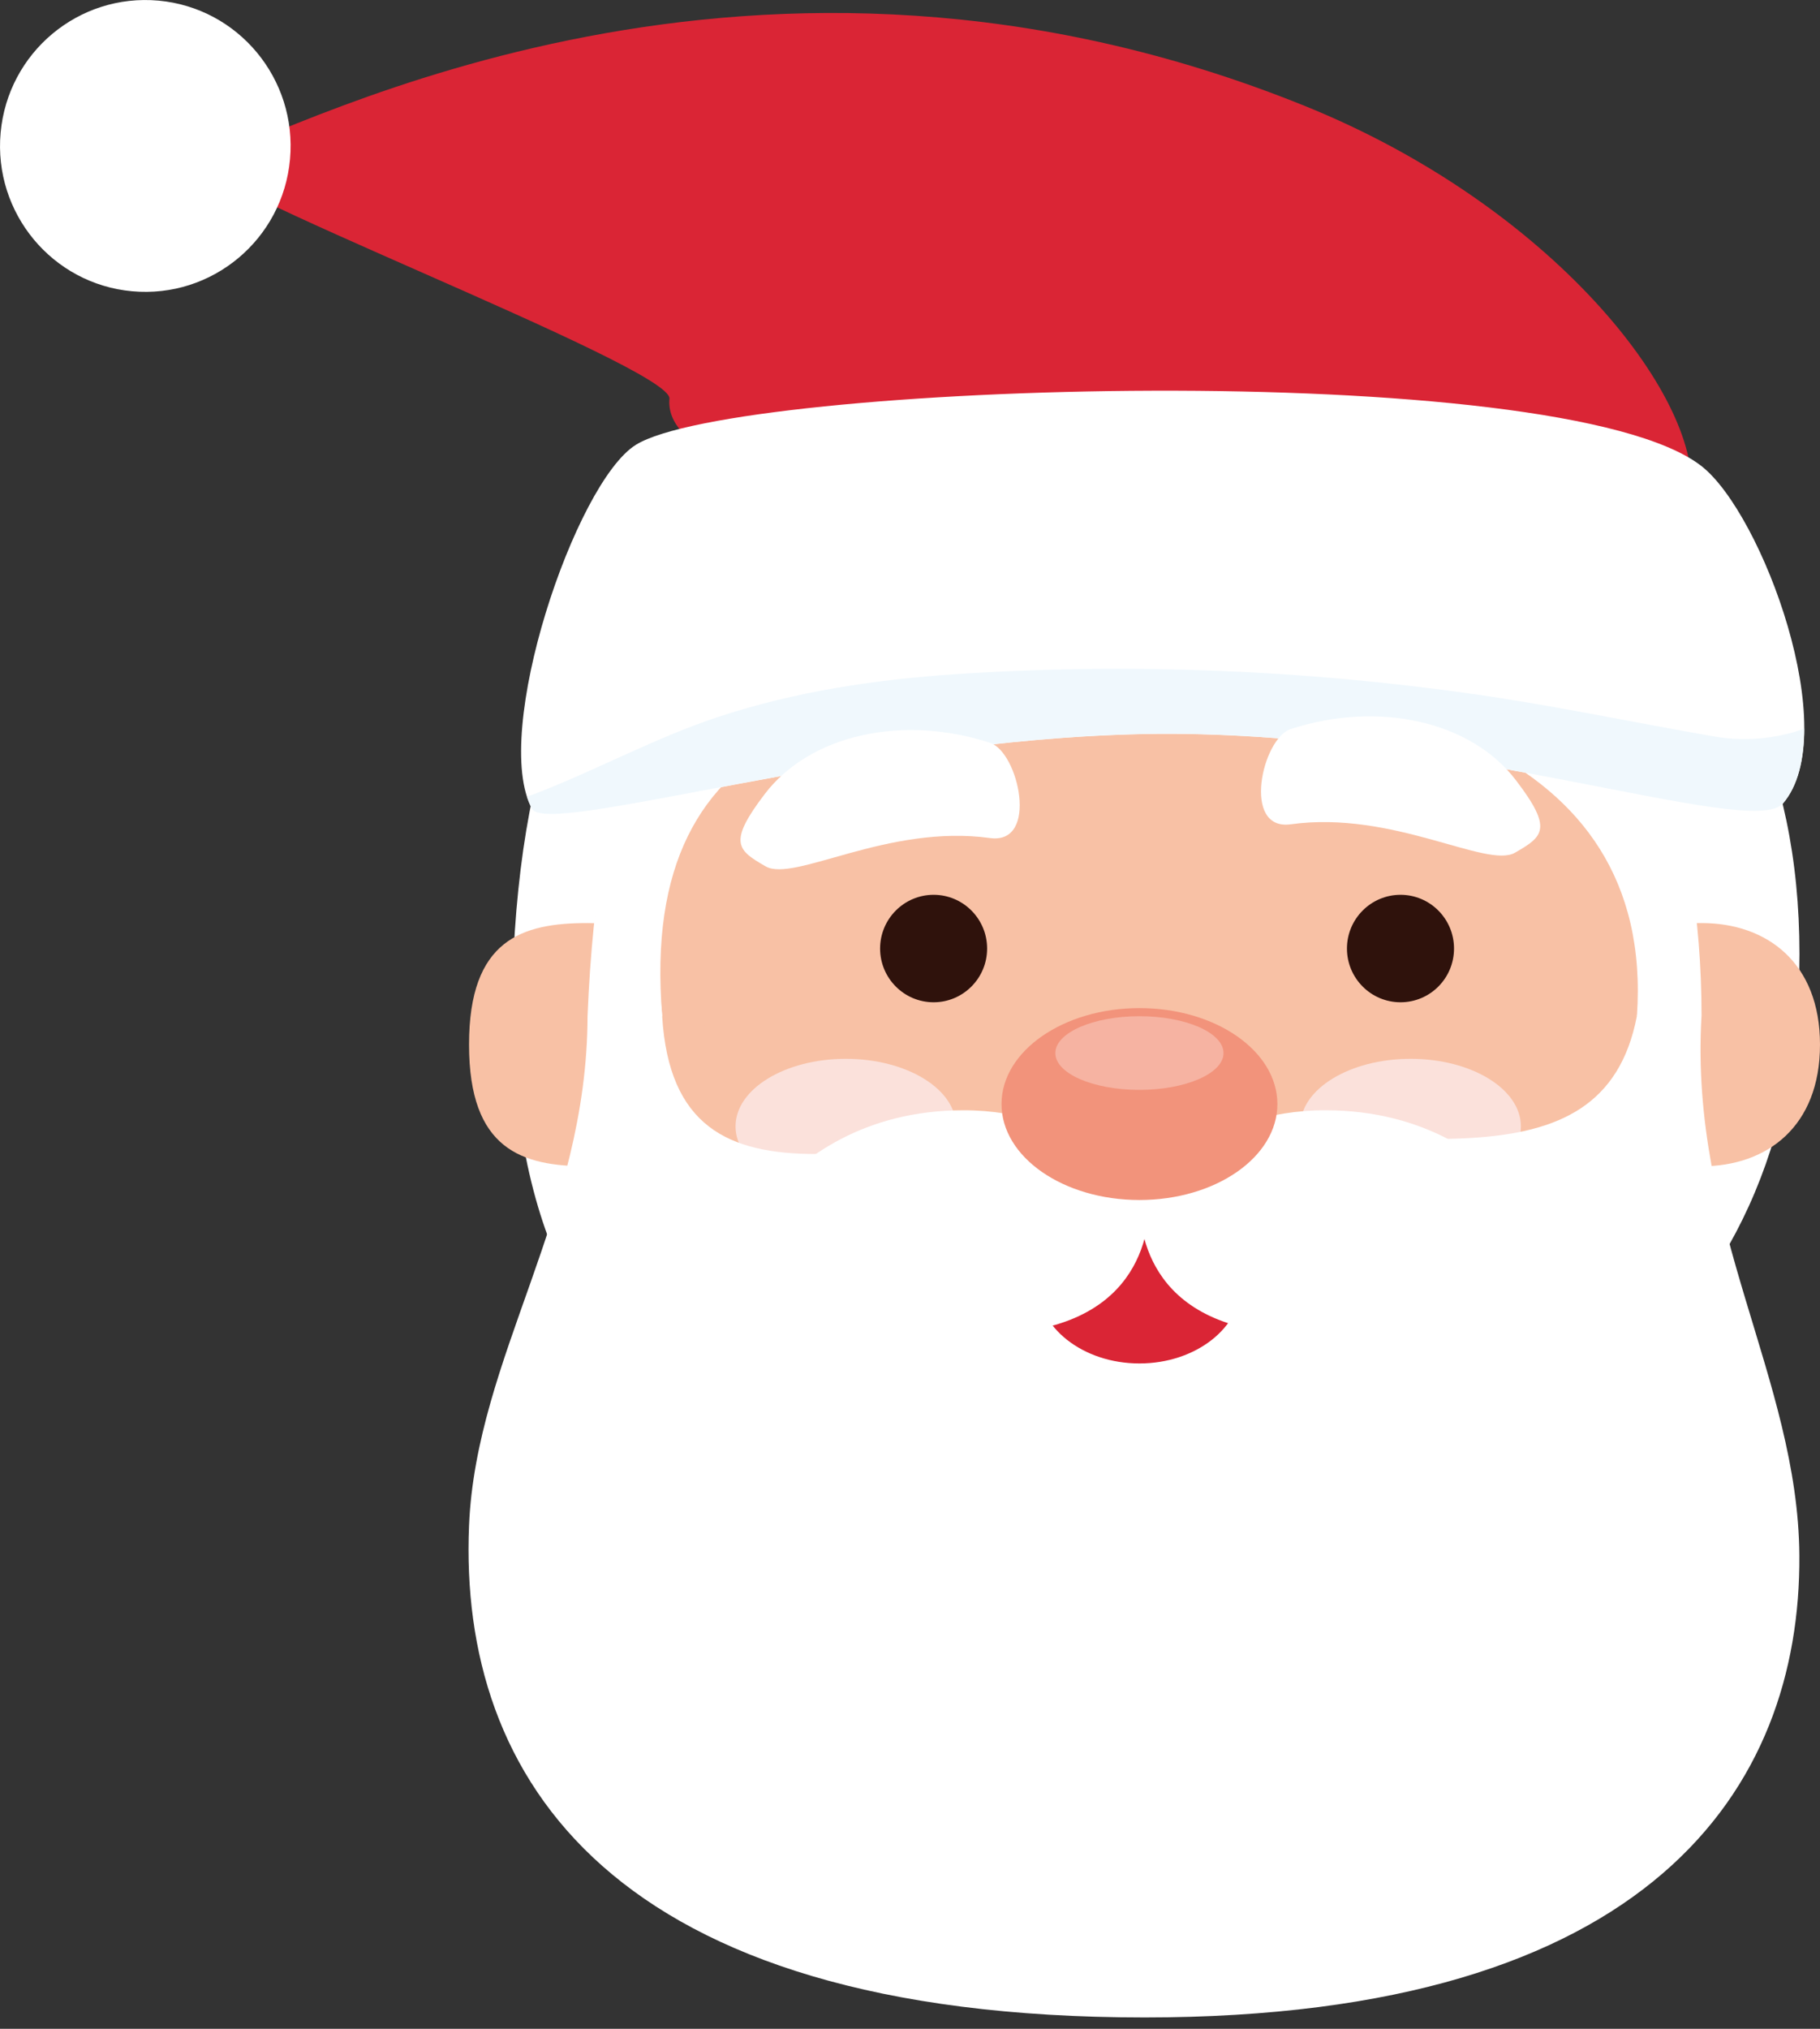 <svg width="35" height="39" viewBox="0 0 35 39" fill="none" xmlns="http://www.w3.org/2000/svg">
<rect x="0" y="0" width="35" height="39" fill="#333333" stroke="none"/>
<g clip-path="url(#clip0_201_105)">
<path d="M12.874 7.665C12.705 9.528 19.525 10.153 22.598 10.436C25.671 10.718 32.352 11.331 32.522 9.468C32.691 7.605 29.839 3.953 25.084 2.033C14.53 -2.227 5.917 2.392 3.935 3.09C3.16 3.365 12.932 7.043 12.874 7.665Z" fill="#DA2535"/>
<path d="M0.012 2.551C-0.128 4.093 1.004 5.459 2.541 5.599C4.079 5.739 5.438 4.603 5.577 3.062C5.717 1.518 4.586 0.154 3.05 0.012C1.512 -0.128 0.153 1.007 0.012 2.551Z" fill="white"/>
<path d="M9.875 18.341C9.412 27.84 15.41 29.33 22.24 29.33C29.069 29.33 34.605 25.745 34.605 18.341C34.605 10.937 29.055 8.003 22.228 8.003C15.396 8.003 10.323 9.146 9.875 18.341Z" fill="white"/>
<path d="M11.299 19.535C10.897 29.034 16.096 30.524 22.01 30.524C27.927 30.524 32.721 26.94 32.721 19.535C32.721 12.134 27.927 8.549 22.01 8.549C16.094 8.549 11.687 10.34 11.299 19.535Z" fill="#F8C1A5"/>
<path d="M14.145 21.653C14.145 22.371 15.095 22.952 16.265 22.952C17.436 22.952 18.386 22.371 18.386 21.653C18.386 20.934 17.436 20.354 16.265 20.354C15.095 20.354 14.145 20.934 14.145 21.653Z" fill="#FBE1DB"/>
<path d="M25.006 21.653C25.006 22.371 25.956 22.952 27.127 22.952C28.298 22.952 29.248 22.371 29.248 21.653C29.248 20.934 28.298 20.354 27.127 20.354C25.956 20.354 25.006 20.934 25.006 21.653Z" fill="#FBE1DB"/>
<path d="M9.02 20.081C9.02 22.103 10.04 22.42 11.299 22.42C12.558 22.42 13.578 21.657 13.578 20.081C13.578 18.507 12.558 17.744 11.299 17.744C10.04 17.744 9.02 18.059 9.02 20.081Z" fill="#F8C1A5"/>
<path d="M30.442 20.081C30.442 22.103 31.462 22.42 32.721 22.42C33.98 22.42 35 21.657 35 20.081C35 18.507 33.98 17.744 32.721 17.744C31.462 17.744 30.442 18.059 30.442 20.081Z" fill="#F8C1A5"/>
<path d="M15.949 22.18C17.468 21.741 19.536 21.674 21.615 21.655V25.412C21.137 25.349 20.793 25.309 20.407 25.431C17.659 26.298 16.779 25.365 15.287 25.263C14.59 25.214 13.271 25.442 13.271 25.442C13.271 25.442 13.578 22.865 15.949 22.18Z" fill="#F0F8FD"/>
<path d="M28.231 22.18C26.711 21.742 24.644 21.674 22.565 21.655V25.412C23.044 25.349 23.387 25.309 23.773 25.431C26.521 26.298 27.401 25.366 28.893 25.263C29.59 25.214 30.909 25.442 30.909 25.442C30.909 25.442 30.6 22.866 28.231 22.18Z" fill="#F0F8FD"/>
<path d="M22.011 13.146C16.668 13.146 12.252 13.689 12.735 19.535H11.299C11.687 9.883 16.096 8.003 22.011 8.003C27.927 8.003 32.722 11.765 32.722 19.535H31.479C31.846 14.274 26.347 13.146 22.011 13.146Z" fill="white"/>
<path d="M32.721 19.535C32.486 23.607 34.579 26.503 34.603 29.899C34.633 34.365 31.755 38.782 22.01 38.782C11.733 38.782 8.818 34.173 9.02 29.328C9.155 26.084 11.29 23.346 11.299 19.535C11.299 19.535 12.62 17.665 12.734 19.535C12.992 23.775 17.327 21.653 21.912 21.653C26.832 21.653 30.819 22.952 31.478 19.535C31.683 18.481 32.721 19.535 32.721 19.535Z" fill="white"/>
<path d="M19.945 24.661C19.945 25.517 20.825 26.21 21.912 26.21C23 26.21 23.88 25.517 23.88 24.661C23.88 23.805 23 23.113 21.912 23.113C20.825 23.113 19.945 23.808 19.945 24.661Z" fill="#DA2535"/>
<path d="M13.629 24.887C13.629 24.887 14.677 24.419 16.112 24.81C17.367 25.151 18.907 25.876 20.303 25.466C22.398 24.85 22.087 22.823 22.087 22.823C22.087 22.823 20.767 21.336 18.517 21.343C14.746 21.352 13.629 24.887 13.629 24.887Z" fill="white"/>
<path d="M30.389 24.887C30.389 24.887 29.341 24.419 27.906 24.81C26.651 25.151 25.111 25.876 23.715 25.466C21.62 24.85 21.929 22.823 21.929 22.823C21.929 22.823 23.248 21.336 25.499 21.343C29.274 21.352 30.389 24.887 30.389 24.887Z" fill="white"/>
<path d="M19.26 21.224C19.26 22.243 20.447 23.068 21.913 23.068C23.378 23.068 24.565 22.243 24.565 21.224C24.565 20.204 23.378 19.379 21.913 19.379C20.447 19.379 19.26 20.207 19.26 21.224Z" fill="#F2937B"/>
<path d="M10.233 15.55C10.535 16.096 16.523 14.214 22.01 14.111C27.831 14.001 33.683 16.145 34.285 15.45C35.453 14.097 33.892 9.874 32.721 8.96C30.006 6.837 14.145 7.355 12.228 8.551C11.062 9.277 9.436 14.111 10.233 15.55Z" fill="white"/>
<path d="M10.439 15.2C11.566 14.752 12.653 14.165 13.805 13.784C15.285 13.295 16.811 13.066 18.363 12.961C21.687 12.737 25.067 12.875 28.366 13.346C29.91 13.568 31.432 13.892 32.968 14.158C33.537 14.256 34.15 14.207 34.696 14.008C34.693 14.601 34.573 15.114 34.282 15.447C33.681 16.145 27.829 13.999 22.008 14.109C16.521 14.214 10.532 16.093 10.23 15.547C10.193 15.477 10.161 15.398 10.133 15.314C10.237 15.279 10.34 15.242 10.439 15.2Z" fill="#F0F8FD"/>
<path opacity="0.3" d="M20.295 20.244C20.295 20.636 21.02 20.951 21.912 20.951C22.804 20.951 23.529 20.634 23.529 20.244C23.529 19.853 22.806 19.535 21.912 19.535C21.02 19.535 20.295 19.853 20.295 20.244Z" fill="white"/>
<path d="M16.925 18.234C16.925 18.803 17.385 19.267 17.954 19.267C18.521 19.267 18.983 18.805 18.983 18.234C18.983 17.665 18.523 17.201 17.954 17.201C17.388 17.201 16.925 17.663 16.925 18.234Z" fill="#2F120C"/>
<path d="M25.903 18.234C25.903 18.803 26.363 19.267 26.933 19.267C27.502 19.267 27.962 18.805 27.962 18.234C27.962 17.665 27.502 17.201 26.933 17.201C26.366 17.201 25.903 17.663 25.903 18.234Z" fill="#2F120C"/>
<path d="M14.725 16.655C15.269 16.968 17.073 15.837 19.039 16.11C19.986 16.24 19.589 14.456 19.039 14.279C17.364 13.733 15.58 14.118 14.709 15.261C13.991 16.201 14.181 16.343 14.725 16.655Z" fill="white"/>
<path d="M29.134 16.392C28.591 16.704 26.786 15.573 24.821 15.846C23.873 15.976 24.272 14.193 24.821 14.015C26.495 13.47 28.28 13.854 29.151 14.997C29.871 15.937 29.678 16.079 29.134 16.392Z" fill="white"/>
</g>
<defs>
<clipPath id="clip0_201_105">
<rect width="35" height="38.784" fill="white"/>
</clipPath>
</defs>
</svg>
